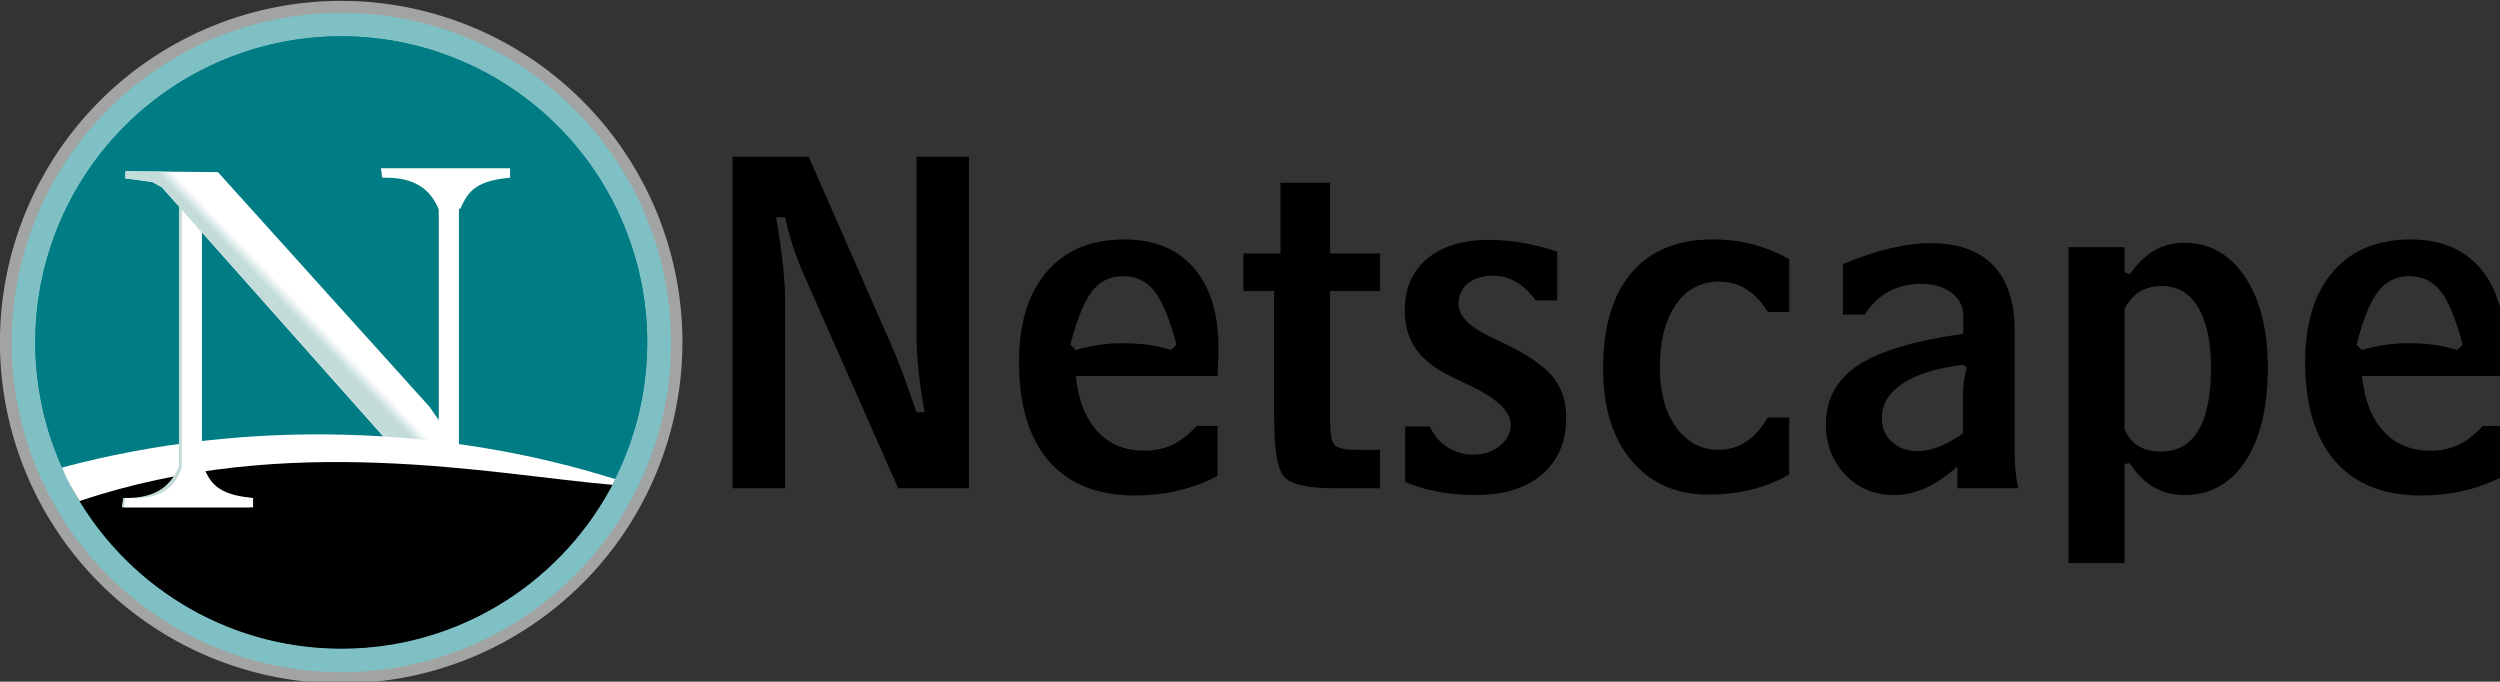 <?xml version="1.0"?>

<!-- Created with Inkscape (http://www.inkscape.org/) -->

<svg xmlns:dc="http://purl.org/dc/elements/1.1/" xmlns:cc="http://creativecommons.org/ns#" xmlns:rdf="http://www.w3.org/1999/02/22-rdf-syntax-ns#" xmlns:svg="http://www.w3.org/2000/svg" xmlns="http://www.w3.org/2000/svg" xmlns:xlink="http://www.w3.org/1999/xlink" xmlns:sodipodi="http://sodipodi.sourceforge.net/DTD/sodipodi-0.dtd" xmlns:inkscape="http://www.inkscape.org/namespaces/inkscape" version="1.0" width="200.835" height="54.761" id="svg2516" inkscape:version="0.47 r22583" sodipodi:docname="Netscape.svg" viewBox="0 0 200.835 54.761">
  <rect x="0" y="0" width="200.835" height="54.761" fill="#333333" stroke="none"/>
  <sodipodi:namedview pagecolor="#ffffff" bordercolor="#666666" borderopacity="1" objecttolerance="10" gridtolerance="10" guidetolerance="10" inkscape:pageopacity="0" inkscape:pageshadow="2" inkscape:window-width="640" inkscape:window-height="481" id="namedview24" showgrid="false" inkscape:zoom="0.6127736" inkscape:cx="404.61951" inkscape:cy="109.31013" inkscape:window-x="0" inkscape:window-y="0" inkscape:window-maximized="0" inkscape:current-layer="svg2516"></sodipodi:namedview>
  <defs id="defs2518">
    <inkscape:perspective sodipodi:type="inkscape:persp3d" inkscape:vp_x="0 : 120.14319 : 1" inkscape:vp_y="0 : 1000 : 0" inkscape:vp_z="881.23901 : 120.14319 : 1" inkscape:persp3d-origin="440.61951 : 80.095459 : 1" id="perspective28"></inkscape:perspective>
    <linearGradient id="linearGradient3319">
      <stop id="stop3321" style="stop-color:#c3dcda;stop-opacity:1" offset="0"></stop>
      <stop id="stop3323" style="stop-color:#c3dcda;stop-opacity:0" offset="1"></stop>
    </linearGradient>
    <linearGradient x1="109.759" y1="344.032" x2="114.215" y2="339.755" id="linearGradient3325" xlink:href="#linearGradient3319" gradientUnits="userSpaceOnUse" gradientTransform="matrix(0.609,0,0,0.609,17.667,78.98)"></linearGradient>
  </defs>
  <g transform="matrix(0.25,0,0,0.25,2.727,-46.557)" id="layer1">
    <path d="m 351.429,323.791 a 177.143,177.143 0 1 1 -354.286,0 177.143,177.143 0 1 1 354.286,0 z" transform="matrix(0.619,0,0,0.619,-9.16,95.738)" id="path3344" style="fill:#a2a4a4;fill-opacity:1;stroke:#80bec2;stroke-width:0;stroke-linejoin:miter;stroke-miterlimit:4;stroke-dasharray:none"></path>
    <path d="m 351.429,323.791 a 177.143,177.143 0 1 1 -354.286,0 177.143,177.143 0 1 1 354.286,0 z" transform="matrix(0.598,0,0,0.598,-5.434,102.66)" id="path3342" style="fill:#7fc0c4;fill-opacity:1;stroke:#80bec2;stroke-width:0;stroke-linejoin:miter;stroke-miterlimit:4;stroke-dasharray:none"></path>
    <path d="m 351.429,323.791 a 177.143,177.143 0 1 1 -354.286,0 177.143,177.143 0 1 1 354.286,0 z" transform="matrix(0.555,0,0,0.555,2.017,116.504)" id="path3337" style="fill:#007c85;fill-opacity:1;stroke:#80bec2;stroke-width:0;stroke-linejoin:miter;stroke-miterlimit:4;stroke-dasharray:none"></path>
    <path d="m 351.429,323.791 a 177.143,177.143 0 1 1 -354.286,0 177.143,177.143 0 1 1 354.286,0 z" transform="matrix(0.555,0,0,0.555,2.017,116.504)" id="path2541" style="fill:#007c85;fill-opacity:1;stroke:#80bec2;stroke-width:0;stroke-linejoin:miter;stroke-miterlimit:4;stroke-dasharray:none"></path>
    <path d="m 29.391,243.544 8.579,1.144 3.146,1.716 72.919,82.069 22.591,2.288 -9.437,-13.726 -68.058,-75.492 -29.739,-0.286 0,2.288 z" id="path3327" style="fill:#ffffff;fill-opacity:1;fill-rule:evenodd;stroke:#000000;stroke-width:0;stroke-linecap:butt;stroke-linejoin:miter;stroke-miterlimit:4;stroke-opacity:1;stroke-dasharray:none"></path>
    <path d="m 29.391,243.544 8.579,1.144 3.146,1.716 72.919,82.069 22.591,2.288 -9.437,-13.726 -68.058,-75.492 -29.739,-0.286 0,2.288 z" id="path3317" style="fill:url(#linearGradient3325);fill-opacity:1;fill-rule:evenodd;stroke:#000000;stroke-width:0;stroke-linecap:butt;stroke-linejoin:miter;stroke-miterlimit:4;stroke-opacity:1;stroke-dasharray:none"></path>
    <path d="m 186.754,340.366 c -16.17,32.193 -49.497,54.302 -87.957,54.302 -37.651,0 -70.384,-21.189 -86.915,-52.285 89.88,-27.257 120.167,-10.618 174.872,-2.016 z" id="path3339" style="fill:#000000;fill-opacity:1;stroke:#80bec2;stroke-width:0;stroke-linejoin:miter;stroke-miterlimit:4"></path>
    <rect width="6.485" height="89.067" ry="0" x="130.082" y="-334.13" transform="scale(1,-1)" id="rect3333" style="fill:#ffffff;fill-opacity:1;stroke:#000000;stroke-width:0;stroke-linejoin:miter;stroke-miterlimit:4;stroke-dasharray:none"></rect>
    <path d="m 111.922,243.333 c 11.619,-0.319 16.13,4.693 18.592,11.242 l 6.485,-1.297 c 2.149,-4.376 3.774,-8.927 15.998,-9.944 l 0,-3.027 -41.507,0 0.432,3.027 z" id="path3335" style="fill:#ffffff;fill-rule:evenodd;stroke:#000000;stroke-width:0;stroke-linecap:butt;stroke-linejoin:miter;stroke-miterlimit:4;stroke-opacity:1;stroke-dasharray:none"></path>
    <path d="M 9.003,336.48 C 68.817,320.447 132.72,323.113 186.828,340.213 l -0.916,1.811 c -38.775,-3.317 -104.508,-17.28 -171.239,5.209 -1.92,-3.033 -3.978,-6.585 -5.669,-10.753 z" id="path2545" style="fill:#ffffff;fill-rule:evenodd;stroke:#000000;stroke-width:0;stroke-linecap:butt;stroke-linejoin:miter;stroke-miterlimit:4;stroke-opacity:1;stroke-dasharray:none"></path>
    <path d="m 247.673,275.108 c -1.451,-3.229 -2.691,-6.422 -3.72,-9.581 -1.03,-3.159 -1.895,-6.329 -2.597,-9.511 l -2.878,0 c 0.936,5.428 1.649,10.412 2.141,14.951 0.491,4.539 0.737,8.283 0.737,11.231 l 0,60.926 -16.846,0 0,-106.551 24.427,0 26.462,60.295 c 1.123,2.48 2.363,5.533 3.72,9.16 1.357,3.627 2.854,7.85 4.492,12.67 l 2.597,0 c -0.842,-4.492 -1.486,-8.809 -1.93,-12.95 -0.445,-4.141 -0.667,-8.014 -0.667,-11.617 l 0,-57.557 16.846,0 0,106.551 -22.742,0 -30.042,-68.016 z m 85.353,21.9 1.755,1.685 c 2.48,-0.702 4.913,-1.24 7.3,-1.614 2.386,-0.374 4.796,-0.561 7.23,-0.562 3.322,4e-5 6.235,0.176 8.739,0.526 2.503,0.351 4.948,0.901 7.335,1.649 l 1.755,-1.685 c -2.199,-8.329 -4.574,-14.085 -7.124,-17.267 -2.55,-3.182 -5.884,-4.773 -10.002,-4.773 -4.118,6e-5 -7.44,1.603 -9.967,4.808 -2.527,3.205 -4.867,8.949 -7.019,17.232 l 0,0 z m 47.309,10.037 -45.554,0 c 0.795,7.674 3.1,13.594 6.914,17.758 3.814,4.165 8.832,6.247 15.056,6.247 3.369,1e-5 6.376,-0.62 9.02,-1.86 2.644,-1.24 5.253,-3.264 7.826,-6.072 l 6.738,0 0,16.004 c -3.79,2.059 -7.932,3.627 -12.424,4.703 -4.492,1.076 -9.219,1.614 -14.179,1.614 -11.979,0 -21.175,-3.685 -27.585,-11.055 -6.411,-7.37 -9.616,-17.981 -9.616,-31.832 0,-12.4 2.971,-22.064 8.914,-28.989 5.943,-6.926 14.272,-10.388 24.988,-10.388 9.546,8e-5 16.963,3.042 22.251,9.125 5.288,6.083 7.932,14.647 7.932,25.69 -7e-5,1.544 -0.07,4.141 -0.211,7.791 -7e-5,0.562 -0.024,0.983 -0.07,1.263 l 0,0 z m 37.763,36.079 c -8.517,0 -13.91,-1.158 -16.179,-3.474 -2.27,-2.316 -3.404,-8.622 -3.404,-18.917 l 0,-40.992 -9.897,0 0,-12.073 11.933,0 0,-22.742 15.934,0 0,22.742 16.074,0 0,12.073 -16.074,0 0,41.413 c -3e-5,4.071 0.421,6.692 1.263,7.861 0.842,1.17 3.252,1.755 7.23,1.755 l 7.581,0 0,12.354 -14.459,0 z m 22.532,-19.864 7.932,0 c 1.217,2.808 3.088,5.019 5.615,6.633 2.527,1.614 5.335,2.422 8.423,2.422 3.369,10e-6 6.2,-0.948 8.493,-2.843 2.293,-1.895 3.439,-4.153 3.439,-6.773 -4e-5,-4.352 -4.562,-8.634 -13.687,-12.845 -2.293,-1.076 -4.048,-1.919 -5.264,-2.527 -5.241,-2.527 -9.066,-5.498 -11.476,-8.914 -2.41,-3.416 -3.615,-7.534 -3.615,-12.354 -1e-5,-7.066 2.398,-12.623 7.195,-16.671 4.796,-4.048 11.406,-6.072 19.829,-6.072 3.65,8e-5 7.288,0.316 10.915,0.948 3.627,0.632 7.312,1.579 11.055,2.843 l 0,15.653 -6.879,0 c -2.059,-2.714 -4.2,-4.714 -6.423,-6.001 -2.223,-1.287 -4.691,-1.93 -7.405,-1.93 -3.276,7e-5 -5.931,0.831 -7.967,2.492 -2.036,1.661 -3.053,3.849 -3.053,6.563 -3e-5,3.884 3.627,7.511 10.88,10.88 3.229,1.497 5.779,2.761 7.651,3.79 6.036,3.229 10.225,6.493 12.564,9.792 2.34,3.299 3.51,7.358 3.51,12.178 -6e-5,7.674 -2.585,13.722 -7.756,18.145 -5.171,4.422 -12.248,6.633 -21.233,6.633 -4.352,-10e-6 -8.458,-0.363 -12.319,-1.088 -3.861,-0.725 -7.335,-1.766 -10.423,-3.124 l 0,-17.829 z m 123.397,-53.767 0,16.986 -6.879,0 c -1.919,-3.182 -4.188,-5.604 -6.809,-7.265 -2.621,-1.661 -5.545,-2.492 -8.774,-2.492 -5.896,6e-5 -10.552,2.468 -13.968,7.405 -3.416,4.937 -5.124,11.71 -5.124,20.32 -3e-5,7.908 1.743,14.272 5.229,19.092 3.486,4.82 8.014,7.23 13.582,7.23 3.276,10e-6 6.224,-0.854 8.844,-2.562 2.62,-1.708 4.96,-4.317 7.019,-7.826 l 6.879,0 0,18.32 c -3.744,2.153 -7.78,3.767 -12.108,4.843 -4.329,1.076 -8.973,1.614 -13.933,1.614 -10.295,0 -18.496,-3.627 -24.602,-10.88 -6.107,-7.253 -9.16,-17.103 -9.16,-29.551 0,-13.383 3.03,-23.655 9.09,-30.814 6.06,-7.159 14.775,-10.739 26.146,-10.739 4.539,8e-5 8.786,0.515 12.74,1.544 3.954,1.03 7.896,2.621 11.827,4.773 l 0,0 z m 54.048,66.612 c -3.51,3.135 -6.926,5.452 -10.248,6.949 -3.322,1.497 -6.715,2.246 -10.178,2.246 -6.224,-10e-6 -11.418,-2.176 -15.583,-6.528 -4.165,-4.352 -6.247,-9.757 -6.247,-16.214 -10e-6,-8.049 3.428,-14.354 10.283,-18.917 6.855,-4.562 18.145,-7.943 33.867,-10.143 l 0,-5.896 c -5e-5,-2.901 -1.252,-5.323 -3.755,-7.265 -2.504,-1.942 -5.721,-2.913 -9.651,-2.913 -3.978,7e-5 -7.499,0.831 -10.564,2.492 -3.065,1.661 -5.627,4.13 -7.686,7.405 l -7.019,0 0,-16.214 c 5.522,-2.293 10.576,-3.989 15.161,-5.089 4.586,-1.1 8.914,-1.649 12.985,-1.65 8.844,8e-5 15.559,2.387 20.145,7.16 4.586,4.773 6.879,11.722 6.879,20.847 l 0,39.097 c -7e-5,2.34 0.093,4.41 0.281,6.212 0.187,1.802 0.491,3.615 0.912,5.44 l -19.583,0 0,-7.019 z m 1.614,-32.639 c -8.329,1.03 -14.729,3.03 -19.197,6.001 -4.469,2.971 -6.703,6.657 -6.703,11.055 -3e-5,3.135 1.076,5.697 3.229,7.686 2.153,1.989 4.913,2.983 8.283,2.983 2.106,10e-6 4.317,-0.445 6.633,-1.334 2.316,-0.889 4.948,-2.316 7.897,-4.282 l 0,-12.494 c -5e-5,-1.17 0.105,-2.503 0.316,-4.001 0.211,-1.497 0.526,-3.135 0.948,-4.913 l -1.404,-0.702 z m 52.082,20.566 c 0.983,2.433 2.445,4.258 4.387,5.475 1.942,1.217 4.364,1.825 7.265,1.825 5.335,2e-5 9.359,-2.258 12.073,-6.773 2.714,-4.516 4.071,-11.219 4.071,-20.11 -6e-5,-8.329 -1.369,-14.799 -4.106,-19.408 -2.738,-4.609 -6.61,-6.914 -11.617,-6.914 -2.761,7e-5 -5.112,0.585 -7.054,1.755 -1.942,1.17 -3.615,2.995 -5.019,5.475 l 0,38.676 z m -17.969,-58.399 17.969,0 0,8.072 1.755,0.562 c 2.48,-3.463 5.136,-6.001 7.967,-7.616 2.831,-1.614 5.978,-2.422 9.441,-2.422 8.095,8e-5 14.6,3.638 19.513,10.915 4.913,7.277 7.37,17.045 7.37,29.305 -7e-5,12.681 -2.398,22.66 -7.195,29.937 -4.796,7.277 -11.313,10.915 -19.548,10.915 -3.697,-10e-6 -6.996,-0.842 -9.897,-2.527 -2.901,-1.685 -5.498,-4.258 -7.791,-7.721 l -1.614,0.281 0,31.797 -17.969,0 0,-101.497 z m 92.513,31.376 1.755,1.685 c 2.48,-0.702 4.913,-1.24 7.3,-1.614 2.386,-0.374 4.796,-0.561 7.23,-0.562 3.322,4e-5 6.235,0.176 8.739,0.526 2.503,0.351 4.948,0.901 7.335,1.649 l 1.755,-1.685 c -2.199,-8.329 -4.574,-14.085 -7.124,-17.267 -2.55,-3.182 -5.884,-4.773 -10.002,-4.773 -4.118,6e-5 -7.44,1.603 -9.967,4.808 -2.527,3.205 -4.867,8.949 -7.019,17.232 l 0,0 z m 47.309,10.037 -45.554,0 c 0.795,7.674 3.1,13.594 6.914,17.758 3.814,4.165 8.832,6.247 15.056,6.247 3.369,1e-5 6.376,-0.62 9.02,-1.86 2.644,-1.24 5.253,-3.264 7.826,-6.072 l 6.738,0 0,16.004 c -3.79,2.059 -7.932,3.627 -12.424,4.703 -4.492,1.076 -9.219,1.614 -14.179,1.614 -11.979,0 -21.174,-3.685 -27.585,-11.055 -6.411,-7.37 -9.616,-17.981 -9.616,-31.832 -10e-6,-12.4 2.971,-22.064 8.914,-28.989 5.943,-6.926 14.272,-10.388 24.988,-10.388 9.546,8e-5 16.963,3.042 22.251,9.125 5.288,6.083 7.932,14.647 7.932,25.69 -7e-5,1.544 -0.07,4.141 -0.211,7.791 -7e-5,0.562 -0.024,0.983 -0.07,1.263 l 0,0 z" id="text3346" style="font-size:369.649px;font-style:normal;font-weight:normal;line-height:125%;fill:#000000;fill-opacity:1;stroke:none;font-family:Bitstream Vera Sans"></path>
    <path d="m 28.681,346.236 c 11.46,0.319 15.91,-4.693 18.338,-11.242 l 6.397,1.297 c 2.12,4.376 3.723,8.927 15.78,9.944 l 0,3.027 -40.942,0 0.426,-3.027 z" id="path3352" style="fill:#c3dcda;fill-opacity:1;fill-rule:evenodd;stroke:#000000;stroke-width:0;stroke-linecap:butt;stroke-linejoin:miter;stroke-miterlimit:4;stroke-opacity:1;stroke-dasharray:none"></path>
    <path d="m 46.593,252.18 6.397,7.312 0,85.014 -6.397,0 0,-92.326 z" id="rect3350" style="fill:#c3dcda;fill-opacity:1;stroke:#000000;stroke-width:0;stroke-linejoin:miter;stroke-miterlimit:4"></path>
    <path d="m 29.341,346.236 c 11.733,0.778 16.481,-3.287 18.592,-11.242 l 6.485,1.297 c 2.149,4.376 3.774,8.927 15.998,9.944 l 0,3.027 -41.507,0 0.432,-3.027 z" id="path3331" style="fill:#ffffff;fill-rule:evenodd;stroke:#000000;stroke-width:0;stroke-linecap:butt;stroke-linejoin:miter;stroke-miterlimit:4;stroke-opacity:1;stroke-dasharray:none"></path>
    <path d="m 47.5,253.691 6.485,7.239 0,83.578 -6.485,0 0,-90.816 z" id="rect3329" style="fill:#ffffff;fill-opacity:1;stroke:#000000;stroke-width:0;stroke-linejoin:miter;stroke-miterlimit:4"></path>
  </g>
</svg>
